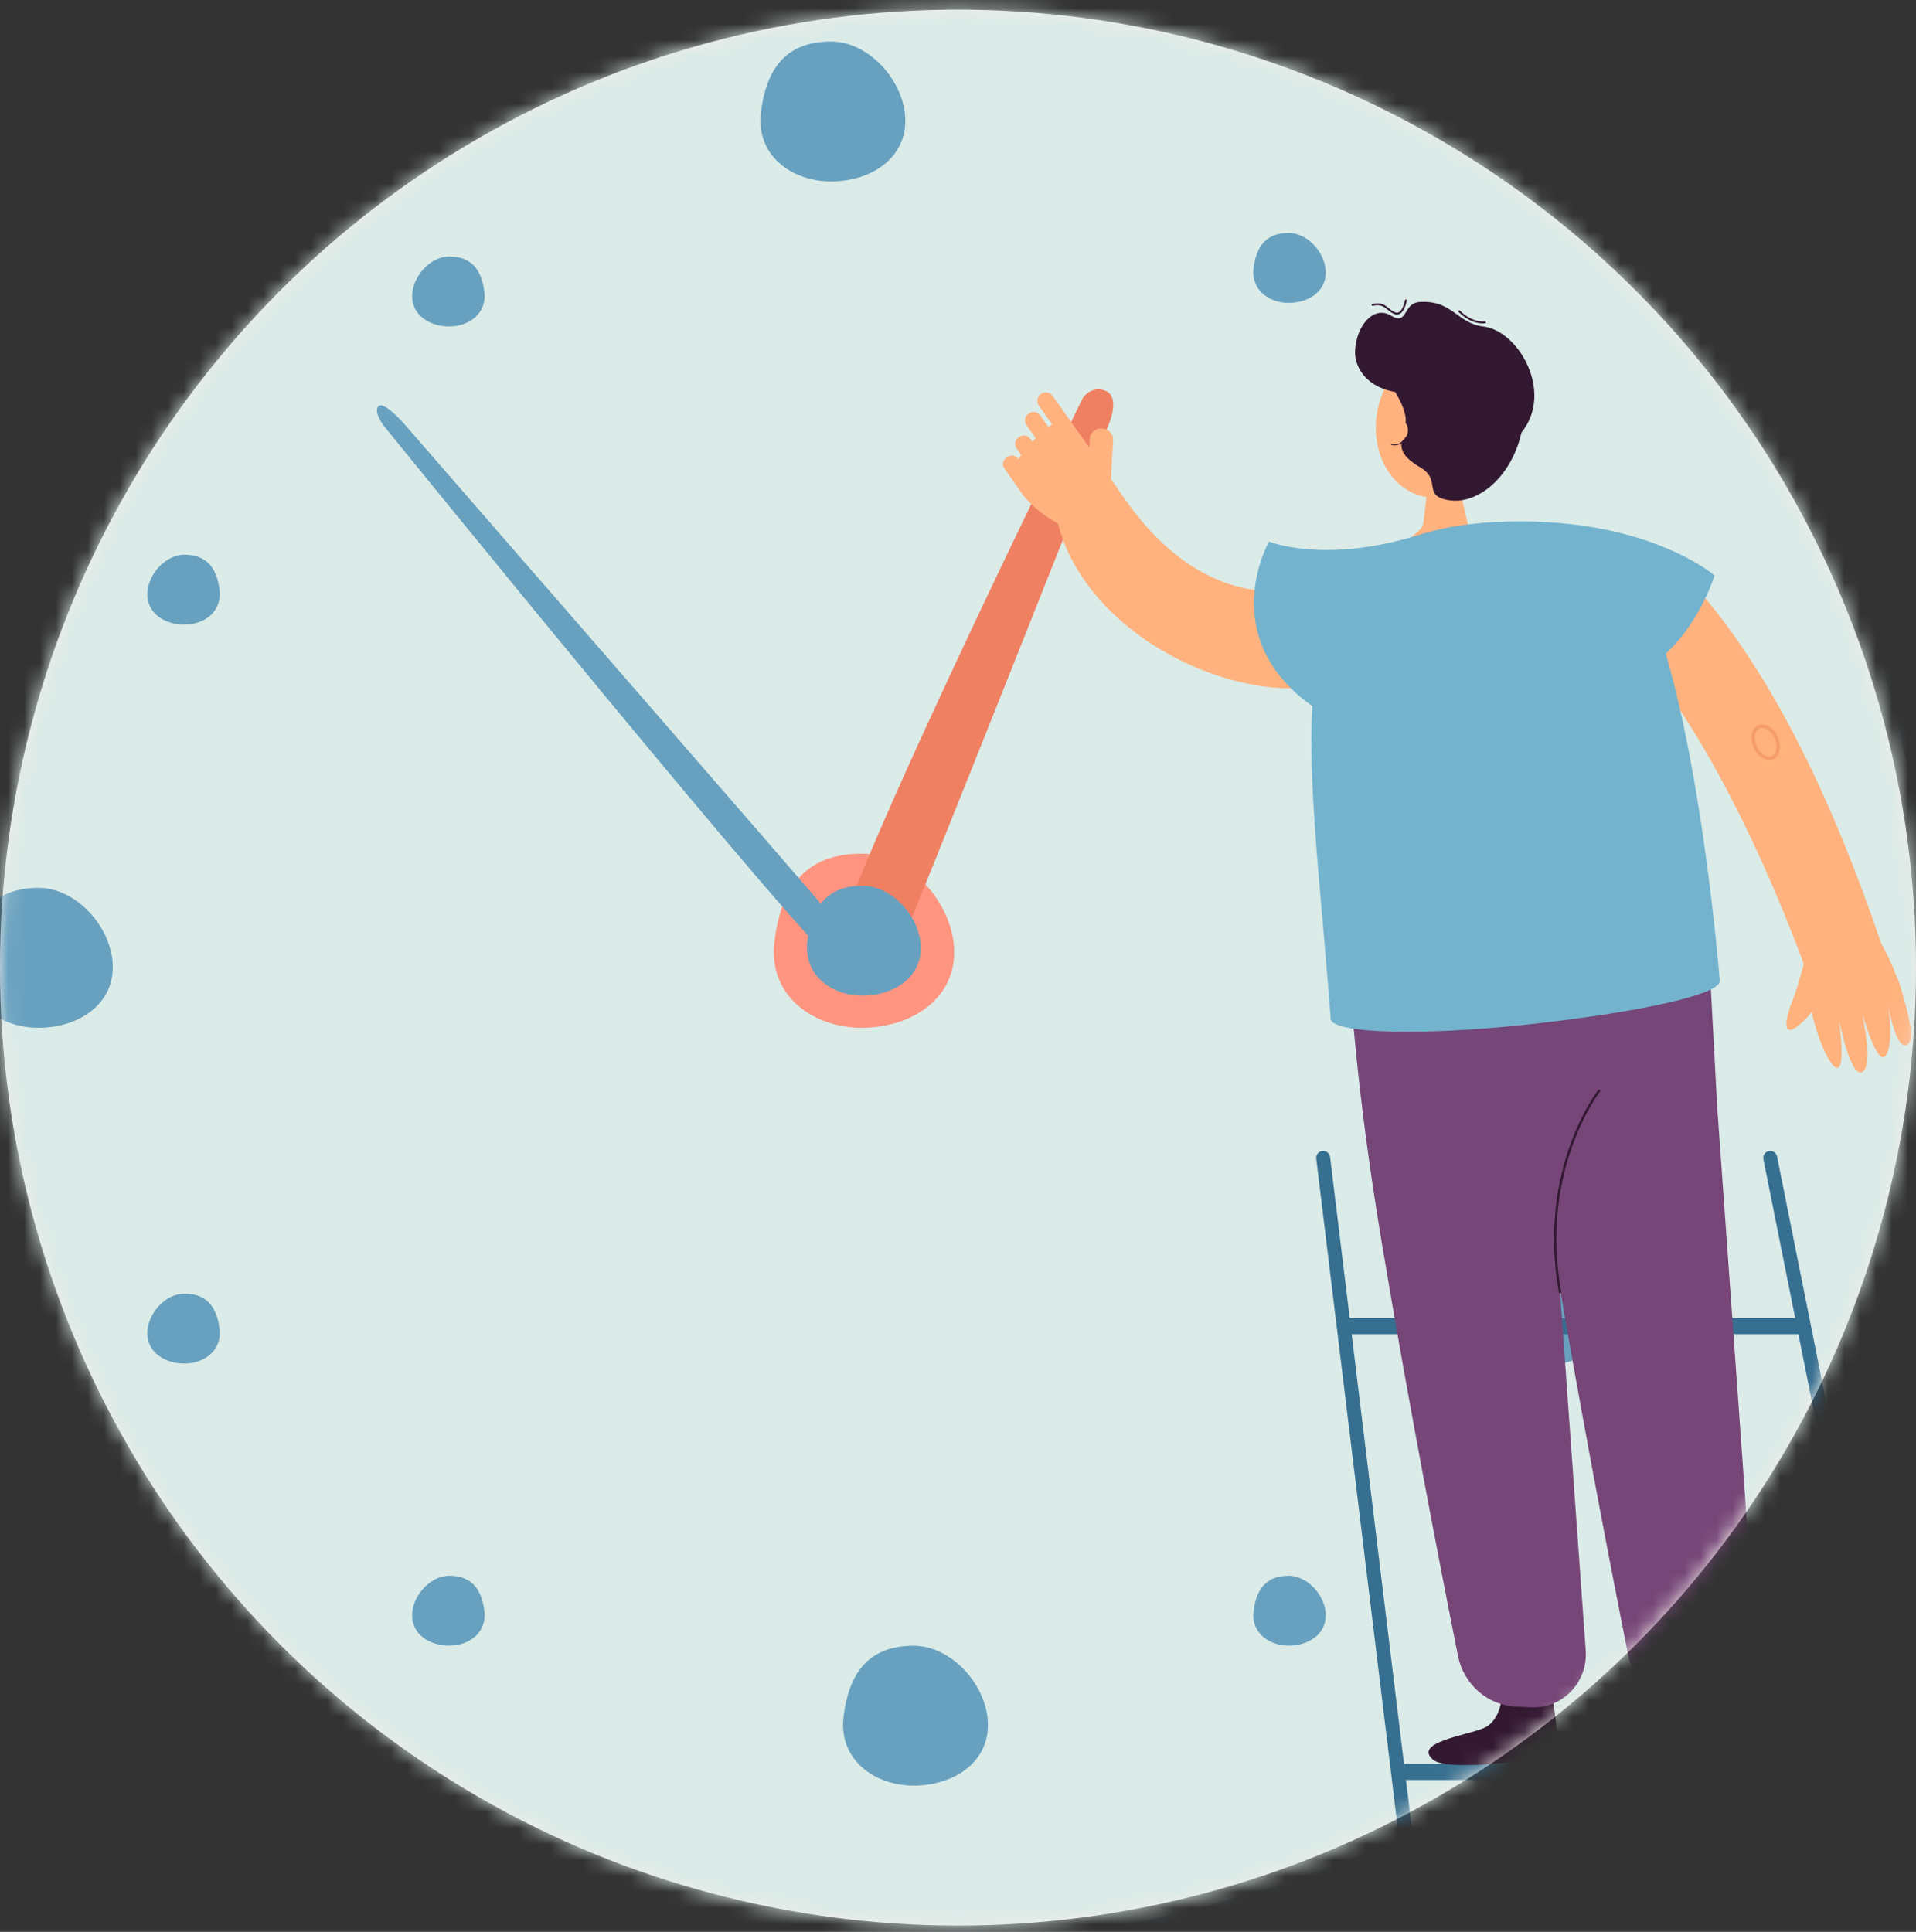 <svg width="120" height="121" viewBox="0 0 120 121" fill="none" xmlns="http://www.w3.org/2000/svg">
<rect x="0" y="0" width="120" height="121" fill="#333333" stroke="none"/>
<circle cx="60" cy="60.606" r="60" fill="#F0ECE8"/>
<mask id="mask0_1992_9946" style="mask-type:alpha" maskUnits="userSpaceOnUse" x="0" y="0" width="120" height="121">
<circle cx="60" cy="60.606" r="60" fill="#F0ECE8"/>
</mask>
<g mask="url(#mask0_1992_9946)">
<g clip-path="url(#clip0_1992_9946)">
<path d="M62.003 8.454C62.003 8.454 66.229 4.93 69.95 5.46C73.672 5.993 75.835 8.719 75.632 10.646C75.429 12.573 62 8.451 62 8.451L62.003 8.454Z" fill="#CE715B"/>
<path d="M51.71 14.937C52.31 8.756 58.027 6.789 68.292 8.608C76.984 10.147 84.151 11.741 83.554 17.922C82.954 24.103 75.34 28.445 66.546 27.621C57.751 26.797 51.109 21.118 51.71 14.937Z" fill="#E28569"/>
<path d="M98.623 47.629C98.623 47.629 119.626 87.436 105.28 96.015L98.13 88.58C98.13 88.58 98.31 81.812 96.349 77.438C94.386 73.065 88.953 53.735 88.953 53.735C88.953 53.735 92.959 46.876 98.623 47.626V47.629Z" fill="#F7B686"/>
<g opacity="0.5">
<path d="M98.448 78.177L97.812 78.045C99.089 72.055 102.796 71.708 102.955 71.696L103.004 72.332C102.868 72.344 99.617 72.683 98.448 78.177Z" fill="#E08B65"/>
</g>
<path d="M37.67 88.922C37.67 88.922 37.125 106.795 42.928 141.077C47.117 165.827 52.062 190.77 54.49 202.727C55.357 207.003 59.017 210.131 63.354 210.302L65.686 210.393C70.376 210.578 74.181 206.618 73.839 201.911L67.954 121.018L66.504 94.393L37.673 88.922H37.67Z" fill="#6F4975"/>
<path d="M63.486 88.922C63.486 88.922 62.941 106.795 68.745 141.077C72.933 165.827 77.879 190.77 80.306 202.727C81.174 207.003 84.834 210.131 89.17 210.302L91.502 210.393C96.192 210.578 99.998 206.618 99.655 201.911L93.77 121.018L92.32 94.393L63.489 88.922H63.486Z" fill="#6F4975"/>
<path d="M95.168 108.508C95.113 110.663 81.846 111.522 65.441 111.017C49.036 110.515 35.925 108.283 35.981 106.128C36.036 103.972 49.239 102.706 65.644 103.208C82.049 103.71 95.223 106.35 95.168 108.508Z" fill="#2F1A31"/>
<path d="M91.154 47.466C91.154 47.466 88.254 36.165 66.849 36.051C35.981 35.886 38.839 63.765 35.984 106.131C35.984 106.131 66.39 101.903 95.186 107.981C95.186 107.981 97.858 64.737 91.154 47.466Z" fill="#E28569"/>
<path d="M99.055 45.844L85.075 53.447C85.075 53.447 54.463 56.178 46.339 54.864C38.212 53.547 35.984 47.682 35.984 47.682C35.984 47.682 44.639 38.882 59.351 36.529C60.731 36.307 62.167 36.142 63.652 36.048C66.147 35.891 68.647 35.922 71.089 36.193C89.733 38.257 99.058 45.844 99.058 45.844H99.055Z" fill="#E28569"/>
<path d="M69.792 33.462L68.177 28.336L67.707 26.845L64.943 18.07L64.58 26.797L64.362 32.037L64.293 33.696C64.246 34.822 63.547 35.059 62.698 36.037C62.352 36.433 60.151 38.836 62.651 39.922C65.766 41.277 71.588 39.227 73.801 36.544C73.783 36.541 70.317 35.121 69.795 33.465L69.792 33.462Z" fill="#F7B686"/>
<path d="M38.566 107.872C38.566 107.872 56.343 102.732 93.159 109.788L93.444 114.994L39.474 116.87L38.566 107.872Z" fill="#6F4975"/>
<path d="M99.346 46.16C100.524 47.814 97.966 51.651 93.629 54.73C89.293 57.809 84.824 58.967 83.646 57.313C82.468 55.66 85.027 51.822 89.363 48.743C93.699 45.664 98.169 44.507 99.346 46.157V46.16Z" fill="#2F1A31"/>
<path d="M57.824 14.777C57.824 14.777 57.262 16.901 57.824 19.564C58.387 22.226 61.142 15.681 61.142 15.681L57.824 14.777Z" fill="#56335B"/>
<path d="M57.5 20.331C58.187 15.182 62.265 11.464 66.61 12.023C70.955 12.585 73.919 17.212 73.229 22.36C72.542 27.509 68.463 31.227 64.119 30.668C59.774 30.107 56.812 25.479 57.497 20.331H57.5Z" fill="#F7B686"/>
<path d="M64.943 20.952C64.902 20.926 64.873 20.884 64.868 20.832C64.862 20.744 64.926 20.67 65.016 20.661C65.068 20.658 66.266 20.447 66.869 21.699C66.907 21.779 66.875 21.873 66.796 21.91C66.715 21.95 66.637 21.907 66.582 21.838C66.022 21.16 65.085 20.972 65.042 20.975C65.007 20.977 64.972 20.969 64.943 20.949V20.952Z" fill="#060633"/>
<path d="M65.643 22.979C65.542 23.344 65.243 23.581 64.973 23.506C64.707 23.435 64.57 23.082 64.669 22.717C64.77 22.352 65.069 22.115 65.339 22.189C65.609 22.261 65.742 22.614 65.643 22.979Z" fill="#060633"/>
<path d="M58.997 20.482C58.959 20.476 58.927 20.448 58.91 20.402C58.881 20.325 58.91 20.231 58.971 20.188C59.008 20.162 59.832 19.487 60.609 20.37C60.659 20.427 60.662 20.524 60.612 20.59C60.563 20.659 60.493 20.653 60.435 20.613C59.844 20.225 59.104 20.439 59.075 20.459C59.049 20.476 59.023 20.482 58.997 20.476V20.482Z" fill="#060633"/>
<path d="M60.461 22.101C60.507 22.475 60.322 22.805 60.046 22.84C59.771 22.874 59.507 22.597 59.46 22.224C59.414 21.85 59.597 21.52 59.875 21.485C60.151 21.451 60.415 21.728 60.461 22.101Z" fill="#060633"/>
<path d="M75.872 20.644C75.872 20.644 76.754 25.22 72.353 25.437C72.353 25.437 74.63 21.468 68.734 19.053C68.734 19.053 67.408 11.242 69.998 12.416C73.954 14.212 74.709 17.394 75.872 20.641V20.644Z" fill="#56335B"/>
<path d="M73.209 23.022C72.405 23.523 71.381 23.358 70.923 22.654C70.465 21.947 70.746 20.966 71.552 20.464C72.356 19.963 73.38 20.125 73.838 20.832C74.296 21.539 74.015 22.52 73.209 23.022Z" fill="#F7B686"/>
<path d="M68.731 19.056C68.731 19.056 69.244 23.777 68.267 24.67C67.289 25.562 60.836 25.947 57.825 24.801C57.776 27.831 59.948 30.509 62.991 31.01C63.997 31.176 65.039 31.178 66.071 30.999C68.18 30.637 70.23 29.779 71.098 27.857C71.362 27.273 70.593 23.675 70.593 23.675C70.593 23.675 70.303 21.562 71.553 20.465C71.553 20.465 70.112 19.19 68.731 19.056Z" fill="#56335B"/>
<path d="M59.414 26.503C59.414 26.503 61.888 27.162 64.588 26.905C64.588 26.905 64.191 29.362 61.459 28.875C59.869 28.59 59.414 26.506 59.414 26.506V26.503Z" fill="white"/>
<path d="M59.362 12.645C59.362 12.645 55.316 14.307 57.007 16.237C58.698 18.164 62.216 16.801 63.571 16.436C64.925 16.071 63.034 17.799 64.876 18.398C66.718 18.997 68.615 17.22 68.737 19.059L75.106 19.23C75.106 19.23 73.122 12.513 67.394 11.45C61.665 10.387 59.365 12.647 59.365 12.647L59.362 12.645Z" fill="#56335B"/>
<path d="M47.983 54.266C47.49 53.884 46.991 53.499 46.417 53.248C45.544 52.863 44.56 52.82 43.603 52.783C40.537 52.658 37.355 52.555 34.533 53.738C31.018 55.215 28.637 58.437 26.438 61.51C25.263 63.149 24.057 64.874 23.767 66.858C23.201 70.75 26.49 74.376 30.278 75.645C34.063 76.914 38.2 76.409 42.165 75.887C43.983 75.648 45.802 75.411 47.62 75.172C49.906 74.872 52.299 74.53 54.158 73.19C54.564 72.897 54.947 72.546 55.162 72.098C55.428 71.537 55.397 70.887 55.359 70.268C55.188 67.38 55.71 63.48 54.535 60.843C53.244 57.946 50.147 56.387 47.986 54.263L47.983 54.266Z" fill="#83B4CC"/>
<path d="M27.697 67.528C28.152 66.975 28.709 66.465 28.93 65.787C29.298 64.66 28.622 63.463 28.66 62.277C28.709 60.715 29.951 59.475 31.111 58.405C31.868 57.707 32.628 57.011 33.385 56.313C34.293 55.475 35.288 54.323 34.853 53.174C34.592 52.484 33.852 52.053 33.109 51.942C32.367 51.828 31.61 51.977 30.876 52.125C29.722 52.356 28.431 52.678 27.831 53.676C27.642 53.989 27.541 54.349 27.349 54.662C26.911 55.383 26.084 55.76 25.371 56.222C22.175 58.303 21.09 62.388 20.704 66.134C20.565 67.474 20.489 68.863 20.953 70.129C21.476 71.551 23.454 73.801 25.209 72.906C26.757 72.116 26.554 68.92 27.697 67.523V67.528Z" fill="#74A1BD"/>
<path d="M50.055 66.106C50.389 65.236 49.93 64.287 49.484 63.471C49.133 62.833 48.785 62.191 48.434 61.553C48.222 61.162 48.002 60.766 47.682 60.455C47.259 60.042 46.688 59.808 46.134 59.586C44.466 58.916 42.757 58.237 40.956 58.174C39.999 58.14 38.958 58.32 38.294 58.998C37.629 59.677 37.577 60.963 38.386 61.47C39.143 61.943 40.161 61.547 41.02 61.798C42.473 62.226 43.021 64.332 44.53 64.484C44.878 64.518 45.237 64.435 45.58 64.512C46.464 64.715 46.746 65.818 46.725 66.71C46.702 67.662 46.531 68.612 46.218 69.513C46.113 69.818 45.983 70.129 45.733 70.337C45.487 70.542 45.159 70.619 44.84 70.679C42.328 71.149 39.689 70.921 37.299 70.034C36.127 69.598 34.903 68.868 34.616 67.671C34.381 66.702 34.833 65.715 35.025 64.734C35.239 63.62 35.106 62.439 34.648 61.396C34.578 61.239 34.497 61.08 34.349 60.991C34.172 60.886 33.949 60.911 33.748 60.963C32.42 61.293 31.489 62.531 31.141 63.834C30.793 65.136 30.924 66.511 31.057 67.851C31.263 69.92 31.64 72.278 33.427 73.39C34.126 73.826 34.955 74.003 35.77 74.145C38.732 74.659 41.763 74.781 44.756 74.513C45.435 74.453 46.128 74.368 46.731 74.057C48.202 73.302 48.596 71.582 48.727 70.091C48.791 69.376 48.654 68.615 48.895 67.93C49.139 67.243 49.797 66.793 50.058 66.112L50.055 66.106Z" fill="#74A1BD"/>
<path d="M42.041 64.187C42.581 64.369 43.149 64.466 43.665 64.703C44.182 64.939 44.657 65.359 44.756 65.912C44.901 66.733 44.109 67.494 43.271 67.614C42.43 67.733 41.597 67.386 40.858 66.978C40.391 66.721 39.915 66.43 39.384 66.382C37.879 66.242 38.465 68.249 37.02 68.03C36.06 67.887 35.907 66.698 35.947 65.934C36.159 61.966 39.625 63.368 42.041 64.187Z" fill="#74A1BD"/>
<path d="M38.604 57.222C38.01 57.205 37.34 57.245 36.936 57.672C36.324 58.32 36.62 59.54 35.889 60.053C35.071 60.629 33.862 59.714 32.951 60.133C32.533 60.324 32.046 60.771 31.715 60.455C31.643 60.386 31.602 60.295 31.579 60.201C31.451 59.677 31.843 59.163 32.29 58.853C32.736 58.542 33.264 58.337 33.644 57.949C34.213 57.364 34.422 56.392 35.193 56.11C35.437 56.022 35.704 56.019 35.965 56.019C37.969 56.01 39.97 56.005 41.972 55.996C43.129 55.99 44.327 55.996 45.377 56.469C46.134 56.809 47.639 57.849 47.88 58.693C48.176 59.742 46.479 58.867 45.977 58.679C43.628 57.786 41.122 57.29 38.604 57.225V57.222Z" fill="#74A1BD"/>
<path d="M23.723 85.766C21.556 84.993 19.401 84.044 17.701 82.519C13.507 78.753 13.008 72.498 13.249 66.921C14.74 65.869 16.965 65.978 18.342 67.166C18.966 67.705 19.41 68.418 20.022 68.971C21.063 69.915 22.58 70.325 23.963 70.034C26.638 69.476 29.034 66.562 31.519 67.68C32.972 68.335 33.529 70.097 34.785 71.064C37.378 73.056 41.114 70.824 44.392 71.121C46.146 71.28 47.808 72.244 48.8 73.678C51.568 77.684 48.792 85.823 44.426 87.947C38.823 90.675 29.141 87.696 23.723 85.766Z" fill="#9BBCB6"/>
<path d="M50.263 59.198C49.912 58.793 49.564 58.388 49.213 57.981C47.879 56.432 46.339 54.773 44.288 54.559C42.713 54.397 41.06 55.133 39.575 54.588C38.728 54.277 37.959 53.562 37.066 53.698C36.614 53.77 36.225 54.055 35.787 54.186C34.519 54.562 33.15 53.405 33.037 52.108C32.924 50.81 33.797 49.579 34.922 48.897C36.051 48.213 37.394 47.982 38.708 47.823C39.546 47.72 40.425 47.649 41.214 47.948C42.406 48.401 43.134 49.596 44.224 50.252C46.356 51.535 49.065 50.457 51.557 50.26C54.199 50.052 56.914 50.95 58.895 52.684C59.843 53.516 60.647 54.571 60.902 55.794C61.157 57.017 60.772 58.42 59.742 59.152C58.878 59.768 57.746 59.854 56.888 60.484C56.288 60.923 55.913 61.995 55.182 62.234C53.352 62.824 51.273 60.367 50.266 59.198H50.263Z" fill="#74A1BD"/>
<path d="M55.898 89.233C57.415 88.953 59.005 88.643 60.194 87.673C61.389 86.698 61.992 85.213 62.77 83.887C63.837 82.065 65.287 80.48 66.366 78.667C69.69 73.068 69.064 66.006 67.257 59.771C66.392 56.797 65.177 53.735 62.717 51.808C60.255 49.881 56.223 49.596 54.184 51.956C52.519 53.884 52.719 56.698 52.69 59.224C52.661 61.752 51.959 64.743 49.558 65.652C48.618 66.009 47.571 65.966 46.611 66.257C44.435 66.918 43.122 69.191 42.843 71.411C42.565 73.632 43.098 75.862 43.461 78.071C43.8 80.15 43.992 82.251 44.027 84.358C44.053 85.874 43.417 88.517 44.421 89.863C46.338 92.432 53.265 89.72 55.904 89.236L55.898 89.233Z" fill="#B2C9C6"/>
<path d="M43.457 78.185C43.402 78.185 43.353 78.145 43.341 78.091C43.338 78.071 42.956 75.965 42.883 73.561C42.787 70.314 43.272 68.096 44.325 66.97C44.916 66.334 45.688 66.057 46.619 66.14C48.696 66.328 49.992 66.089 50.83 65.359C52.269 64.107 52.463 61.199 52.597 56.906C52.684 54.083 53.423 52.102 54.792 51.01C56.196 49.892 57.73 50.146 57.794 50.157C57.858 50.169 57.902 50.229 57.89 50.291C57.879 50.354 57.818 50.397 57.754 50.386C57.739 50.386 56.254 50.138 54.937 51.192C53.626 52.242 52.916 54.166 52.832 56.914C52.692 61.399 52.501 64.216 50.987 65.533C50.096 66.308 48.742 66.565 46.599 66.371C45.743 66.294 45.038 66.548 44.498 67.126C42.08 69.718 43.559 77.969 43.573 78.051C43.585 78.114 43.541 78.174 43.477 78.185C43.472 78.185 43.463 78.185 43.457 78.185Z" fill="#2F1A31"/>
<path d="M36.429 67.85C36.398 67.85 36.366 67.839 36.342 67.814C35.881 67.309 35.638 66.505 35.701 65.709C35.771 64.86 36.18 64.099 36.853 63.568C38.37 62.368 41.94 64.013 42.091 64.084C42.149 64.113 42.175 64.181 42.146 64.238C42.117 64.295 42.048 64.321 41.99 64.293C41.955 64.275 38.402 62.639 36.998 63.748C36.374 64.238 35.997 64.942 35.934 65.729C35.873 66.462 36.096 67.203 36.514 67.659C36.557 67.708 36.554 67.779 36.505 67.822C36.482 67.842 36.456 67.85 36.427 67.85H36.429Z" fill="#2F1A31"/>
<path d="M39.797 66.242C38.655 66.242 37.75 65.076 37.738 65.062C37.7 65.011 37.709 64.939 37.761 64.9C37.813 64.863 37.886 64.871 37.927 64.922C37.938 64.939 39.177 66.528 40.488 65.835C40.717 65.715 40.978 65.53 40.929 65.341C40.836 64.996 39.838 64.674 39.191 64.689C39.124 64.692 39.072 64.64 39.069 64.578C39.066 64.515 39.119 64.461 39.182 64.458C39.797 64.441 41.007 64.743 41.152 65.282C41.224 65.55 41.036 65.803 40.595 66.037C40.322 66.183 40.053 66.24 39.794 66.24L39.797 66.242Z" fill="#2F1A31"/>
<path d="M34.537 53.852C34.519 53.852 34.505 53.849 34.487 53.841C34.441 53.821 33.353 53.322 33.054 52.247C32.854 51.526 33.06 50.724 33.669 49.869C34.841 48.221 37.309 47.623 39.064 47.608H39.122C40.845 47.608 42.237 48.11 42.858 48.957C44.233 50.839 46.594 50.896 48.328 50.613C48.389 50.605 48.453 50.645 48.462 50.71C48.474 50.773 48.43 50.833 48.366 50.841C46.893 51.081 44.19 51.172 42.667 49.091C42.084 48.295 40.738 47.831 39.067 47.839C36.828 47.854 34.786 48.703 33.864 50C33.298 50.796 33.104 51.531 33.284 52.184C33.553 53.154 34.577 53.627 34.586 53.63C34.644 53.655 34.67 53.724 34.644 53.784C34.624 53.826 34.583 53.852 34.537 53.852Z" fill="#2F1A31"/>
<path d="M23.705 60.678C23.664 60.678 23.624 60.655 23.603 60.618C23.096 59.717 22.951 58.941 23.157 58.249C23.395 57.459 24.099 56.763 25.318 56.125C27.397 55.03 27.716 53.67 27.719 53.656C27.734 53.593 27.795 53.553 27.858 53.567C27.922 53.582 27.963 53.642 27.948 53.704C27.937 53.764 27.615 55.178 25.428 56.33C24.268 56.94 23.601 57.59 23.38 58.317C23.192 58.95 23.331 59.666 23.806 60.509C23.838 60.566 23.818 60.635 23.76 60.666C23.743 60.675 23.722 60.681 23.702 60.681L23.705 60.678Z" fill="#2F1A31"/>
<path d="M68.67 64.917C69.093 64.589 69.525 64.255 70.018 64.042C70.772 63.711 71.617 63.674 72.44 63.64C75.08 63.534 77.821 63.443 80.248 64.463C83.276 65.735 85.324 68.509 87.218 71.155C88.228 72.566 89.269 74.051 89.518 75.759C90.006 79.109 87.172 82.231 83.912 83.323C80.652 84.415 77.093 83.981 73.679 83.531C72.113 83.326 70.546 83.12 68.98 82.915C67.013 82.656 64.951 82.362 63.353 81.207C63.002 80.954 62.672 80.654 62.489 80.266C62.26 79.782 62.286 79.223 62.318 78.69C62.465 76.204 62.016 72.845 63.025 70.576C64.136 68.081 66.805 66.739 68.664 64.911L68.67 64.917Z" fill="#CFD3A3"/>
<path d="M86.137 76.335C85.745 75.859 85.264 75.42 85.075 74.835C84.759 73.866 85.339 72.834 85.307 71.816C85.264 70.471 84.197 69.404 83.196 68.483C82.543 67.882 81.891 67.283 81.238 66.682C80.455 65.96 79.599 64.968 79.973 63.979C80.2 63.383 80.835 63.012 81.476 62.918C82.117 62.821 82.767 62.95 83.399 63.075C84.394 63.275 85.505 63.551 86.021 64.412C86.183 64.683 86.27 64.991 86.436 65.262C86.813 65.883 87.526 66.206 88.138 66.605C90.888 68.395 91.825 71.913 92.158 75.14C92.277 76.292 92.344 77.49 91.944 78.579C91.494 79.805 89.792 81.74 88.28 80.968C86.946 80.286 87.123 77.535 86.137 76.335Z" fill="#C4C695"/>
<path d="M66.891 75.112C66.604 74.365 66.999 73.546 67.385 72.842C67.686 72.292 67.988 71.742 68.287 71.192C68.469 70.855 68.658 70.516 68.933 70.248C69.299 69.891 69.789 69.689 70.268 69.498C71.703 68.922 73.177 68.338 74.726 68.284C75.552 68.252 76.446 68.409 77.017 68.993C77.591 69.578 77.635 70.684 76.939 71.12C76.289 71.528 75.41 71.186 74.671 71.403C73.421 71.77 72.948 73.586 71.648 73.715C71.347 73.743 71.039 73.672 70.743 73.74C69.981 73.914 69.74 74.864 69.757 75.633C69.778 76.454 69.925 77.27 70.195 78.045C70.285 78.308 70.398 78.576 70.613 78.755C70.825 78.932 71.109 78.998 71.381 79.049C73.542 79.454 75.816 79.26 77.876 78.493C78.885 78.117 79.938 77.489 80.187 76.46C80.387 75.625 79.999 74.775 79.836 73.931C79.651 72.971 79.767 71.956 80.161 71.058C80.219 70.924 80.292 70.784 80.419 70.71C80.57 70.621 80.764 70.641 80.936 70.684C82.078 70.969 82.882 72.035 83.181 73.156C83.479 74.276 83.369 75.46 83.253 76.614C83.076 78.396 82.751 80.426 81.214 81.384C80.614 81.76 79.897 81.911 79.195 82.034C76.646 82.473 74.038 82.581 71.46 82.35C70.877 82.299 70.279 82.225 69.76 81.957C68.495 81.307 68.156 79.827 68.043 78.541C67.988 77.925 68.107 77.27 67.898 76.68C67.689 76.09 67.121 75.699 66.897 75.112H66.891Z" fill="#C4C695"/>
<path d="M73.786 73.461C73.322 73.618 72.832 73.701 72.388 73.906C71.944 74.109 71.533 74.471 71.448 74.947C71.324 75.654 72.005 76.307 72.728 76.412C73.45 76.515 74.169 76.215 74.804 75.865C75.207 75.642 75.614 75.391 76.075 75.352C77.371 75.232 76.867 76.96 78.111 76.771C78.938 76.649 79.068 75.625 79.033 74.967C78.85 71.548 75.869 72.757 73.786 73.461Z" fill="#C4C695"/>
<path d="M76.747 67.463C77.26 67.449 77.835 67.48 78.183 67.851C78.708 68.407 78.456 69.459 79.085 69.9C79.79 70.397 80.831 69.607 81.614 69.969C81.974 70.134 82.394 70.519 82.679 70.248C82.74 70.191 82.774 70.109 82.795 70.029C82.905 69.578 82.568 69.136 82.183 68.868C81.797 68.6 81.344 68.427 81.017 68.09C80.526 67.588 80.347 66.75 79.682 66.508C79.474 66.431 79.244 66.431 79.018 66.428C77.292 66.419 75.57 66.414 73.844 66.408C72.849 66.405 71.816 66.408 70.911 66.816C70.259 67.109 68.962 68.002 68.756 68.732C68.501 69.635 69.963 68.883 70.395 68.717C72.417 67.951 74.575 67.523 76.741 67.466L76.747 67.463Z" fill="#C4C695"/>
<path d="M89.561 92.038C91.427 91.374 93.753 88.5 95.713 88.192C100.36 87.459 100.218 78.598 100.009 73.794C98.727 72.888 95.38 75.001 94.194 76.024C93.657 76.489 93.274 77.102 92.749 77.578C91.853 78.39 90.548 78.744 89.356 78.493C87.053 78.011 84.99 75.502 82.85 76.466C81.6 77.03 81.121 78.547 80.036 79.38C77.806 81.096 74.586 79.171 71.767 79.428C70.256 79.565 68.826 80.397 67.97 81.629C65.586 85.076 67.976 92.084 71.735 93.914C76.562 96.263 84.895 93.7 89.561 92.035V92.038Z" fill="#DBDDB1"/>
<path d="M66.715 69.165C67.016 68.814 67.315 68.466 67.617 68.116C68.766 66.784 70.091 65.356 71.857 65.171C73.215 65.031 74.636 65.664 75.915 65.196C76.646 64.928 77.307 64.312 78.076 64.432C78.468 64.492 78.801 64.74 79.178 64.851C80.269 65.174 81.449 64.178 81.545 63.061C81.644 61.946 80.892 60.886 79.921 60.298C78.949 59.711 77.792 59.509 76.661 59.372C75.938 59.283 75.181 59.224 74.503 59.48C73.476 59.871 72.849 60.9 71.912 61.462C70.076 62.565 67.745 61.638 65.601 61.47C63.324 61.29 60.986 62.063 59.284 63.557C58.469 64.273 57.776 65.182 57.558 66.237C57.337 67.292 57.671 68.498 58.559 69.128C59.304 69.658 60.276 69.732 61.015 70.274C61.535 70.653 61.854 71.577 62.483 71.779C64.061 72.287 65.848 70.171 66.715 69.165Z" fill="#C4C695"/>
<path d="M61.859 95.026C60.554 94.786 59.185 94.518 58.161 93.683C57.131 92.845 56.612 91.565 55.945 90.424C55.026 88.856 53.778 87.493 52.85 85.928C49.987 81.107 50.527 75.026 52.084 69.658C52.827 67.098 53.874 64.463 55.994 62.801C58.115 61.142 61.586 60.897 63.341 62.929C64.774 64.589 64.603 67.012 64.629 69.187C64.655 71.365 65.258 73.94 67.326 74.721C68.136 75.026 69.038 74.989 69.864 75.24C71.738 75.81 72.869 77.766 73.107 79.679C73.348 81.592 72.887 83.511 72.576 85.412C72.283 87.2 72.121 89.01 72.089 90.823C72.066 92.129 72.614 94.404 71.75 95.562C70.099 97.774 64.136 95.439 61.865 95.02L61.859 95.026Z" fill="#DBDDB1"/>
<path d="M72.571 85.529C72.571 85.529 72.556 85.529 72.551 85.529C72.487 85.518 72.443 85.458 72.455 85.395C72.469 85.324 73.74 78.231 71.663 76.004C71.202 75.508 70.599 75.292 69.871 75.36C68.02 75.528 66.851 75.303 66.08 74.636C64.772 73.499 64.603 71.069 64.484 67.204C64.412 64.84 63.803 63.187 62.675 62.286C61.543 61.385 60.279 61.596 60.267 61.596C60.203 61.607 60.142 61.564 60.131 61.502C60.119 61.439 60.163 61.379 60.227 61.368C60.282 61.356 61.61 61.137 62.825 62.103C64.009 63.047 64.647 64.757 64.722 67.192C64.835 70.884 65.004 73.384 66.236 74.456C66.953 75.081 68.067 75.286 69.85 75.124C70.657 75.052 71.324 75.292 71.84 75.842C73.995 78.154 72.745 85.136 72.69 85.43C72.678 85.487 72.629 85.524 72.574 85.524L72.571 85.529Z" fill="#2F1A31"/>
<path d="M78.62 76.632C78.591 76.632 78.565 76.62 78.542 76.603C78.492 76.56 78.489 76.486 78.533 76.44C78.89 76.05 79.081 75.417 79.029 74.79C78.974 74.117 78.649 73.515 78.118 73.096C76.917 72.147 73.869 73.552 73.84 73.567C73.782 73.595 73.712 73.567 73.683 73.513C73.654 73.456 73.683 73.387 73.738 73.359C73.869 73.299 76.952 71.876 78.266 72.917C78.849 73.379 79.203 74.037 79.264 74.773C79.319 75.46 79.107 76.161 78.707 76.597C78.684 76.623 78.652 76.634 78.62 76.634V76.632Z" fill="#2F1A31"/>
<path d="M75.72 75.249C75.497 75.249 75.262 75.197 75.024 75.072C74.636 74.867 74.473 74.641 74.537 74.402C74.665 73.929 75.723 73.669 76.251 73.68C76.315 73.68 76.367 73.735 76.364 73.797C76.364 73.86 76.315 73.914 76.242 73.909C75.703 73.897 74.839 74.177 74.763 74.459C74.72 74.618 74.978 74.781 75.134 74.864C76.254 75.454 77.307 74.097 77.319 74.082C77.356 74.031 77.432 74.02 77.484 74.06C77.536 74.097 77.545 74.171 77.507 74.222C77.498 74.234 76.712 75.246 75.72 75.246V75.249Z" fill="#2F1A31"/>
<path d="M80.25 64.58C80.207 64.58 80.163 64.555 80.143 64.512C80.117 64.455 80.143 64.386 80.201 64.358C80.21 64.355 81.085 63.95 81.315 63.123C81.468 62.568 81.3 61.937 80.819 61.259C80.027 60.144 78.272 59.417 76.352 59.406C74.91 59.389 73.762 59.796 73.266 60.478C71.949 62.277 69.617 62.2 68.344 61.992C68.28 61.98 68.236 61.92 68.248 61.858C68.26 61.795 68.323 61.752 68.384 61.764C69.875 62.006 71.9 61.955 73.077 60.344C73.614 59.611 74.818 59.175 76.305 59.175H76.355C77.872 59.186 80.001 59.702 81.013 61.128C81.538 61.869 81.718 62.562 81.544 63.189C81.283 64.121 80.34 64.555 80.302 64.572C80.288 64.58 80.27 64.583 80.253 64.583L80.25 64.58Z" fill="#2F1A31"/>
<path d="M89.573 70.454C89.553 70.454 89.536 70.448 89.515 70.439C89.457 70.408 89.437 70.337 89.469 70.282C89.878 69.561 89.997 68.945 89.834 68.406C89.649 67.785 89.075 67.229 88.08 66.704C86.191 65.712 85.913 64.487 85.901 64.435C85.887 64.372 85.927 64.313 85.991 64.298C86.055 64.284 86.116 64.324 86.13 64.387C86.13 64.398 86.406 65.564 88.19 66.502C89.243 67.055 89.855 67.657 90.058 68.341C90.238 68.942 90.113 69.615 89.672 70.394C89.652 70.431 89.611 70.454 89.57 70.454H89.573Z" fill="#2F1A31"/>
<path d="M19.595 98.344L95.167 100.046C98.233 100.115 100.553 97.346 99.898 94.401L98.581 88.474C98.105 86.339 96.182 84.816 93.958 84.816H19.702C17.089 84.816 14.969 86.898 14.969 89.469V93.694C14.969 96.223 17.022 98.287 19.592 98.344H19.595Z" fill="#436E8E"/>
<path d="M69.954 148.673C69.885 148.673 69.824 148.618 69.821 148.55C69.812 148.442 68.945 137.505 66.718 128.964C64.507 120.491 55.812 118.05 55.725 118.025C55.652 118.005 55.612 117.931 55.629 117.862C55.649 117.791 55.722 117.751 55.794 117.768C55.884 117.791 64.728 120.271 66.979 128.898C69.212 137.463 70.082 148.419 70.091 148.53C70.097 148.604 70.041 148.667 69.966 148.673C69.963 148.673 69.96 148.673 69.954 148.673Z" fill="#020202"/>
<path d="M99.879 83.272C99.879 83.272 98.794 87.112 97.257 86.764C94.556 86.151 90.38 85.219 87.703 86.028C83.5 87.3 79.111 92.047 81.884 91.802C84.66 91.556 88.117 90.282 88.117 90.282C88.117 90.282 80.857 93.347 82.322 94.704C83.787 96.061 90.072 93.338 90.072 93.338C90.072 93.338 81.731 97.66 83.537 98.504C85.344 99.348 91.656 96.018 91.656 96.018C91.656 96.018 84.06 100.346 86.18 101.275C88.3 102.205 92.433 97.66 93.898 99.017C95.363 100.374 101.01 101.894 105.474 96.018L99.873 83.272H99.879Z" fill="#F7B686"/>
<path d="M88.202 90.416L88.031 90.145C88.112 90.097 90.05 88.931 91.37 89.512L91.236 89.803C90.07 89.293 88.22 90.405 88.2 90.416H88.202Z" fill="#DD8964"/>
<path d="M90.165 93.469L89.988 93.201C90.067 93.153 91.923 91.992 93.918 92.434L93.846 92.745C91.987 92.332 90.183 93.458 90.162 93.469H90.165Z" fill="#DD8964"/>
<path d="M91.745 96.152L91.574 95.881C91.67 95.821 93.961 94.441 95.313 95.177L95.156 95.456C93.967 94.809 91.769 96.138 91.745 96.152Z" fill="#DD8964"/>
<path d="M99.679 49.727C99.679 49.727 99.058 47.594 97.565 47.668C94 47.845 84.434 52.412 84.979 56.535C85.525 60.657 95.505 75.063 95.505 75.063L98.693 72.016L99.679 49.73V49.727Z" fill="#F7B686"/>
<path d="M21.426 100.605C21.426 100.605 17.299 100.677 17.258 96.973C17.209 92.255 21.748 86.328 21.821 89.316C21.887 91.967 21.061 95.753 21.061 95.753C21.061 95.753 23.294 86.154 25.162 87.291C27.033 88.429 24.997 96.657 24.997 96.657C24.997 96.657 28.068 87.511 29.481 89.147C30.893 90.784 29.095 98.268 29.095 98.268C29.095 98.268 31.607 89.17 33.202 91.109C34.797 93.047 32.529 97.492 32.007 99.591C31.514 101.575 30.052 101.903 28.138 101.298C28.138 101.298 25.878 101.783 24.73 101.076C24.289 100.805 23.703 101.139 23.34 101.093C22.647 101.01 21.429 100.603 21.429 100.603L21.426 100.605Z" fill="#F7B686"/>
<path d="M68.361 90.413L35.809 90.028C35.734 90.028 35.676 89.969 35.676 89.894C35.676 89.823 35.737 89.763 35.812 89.763L68.364 90.148C68.44 90.148 68.498 90.208 68.498 90.282C68.498 90.353 68.437 90.413 68.361 90.413Z" fill="#020202"/>
<path d="M76.522 95.448L43.969 95.063C43.894 95.063 43.836 95.003 43.836 94.929C43.836 94.855 43.897 94.798 43.972 94.798L76.524 95.183C76.6 95.183 76.658 95.243 76.658 95.317C76.658 95.391 76.597 95.448 76.522 95.448Z" fill="#020202"/>
<path d="M59.359 12.644C59.359 12.644 70.094 10.871 75.869 20.647L78.215 17.488L74.697 12.519L68.394 10.472L62.698 10.118L60.65 10.871L59.359 12.644Z" fill="#E28569"/>
</g>
<g clip-path="url(#clip1_1992_9946)">
<path d="M-23.03 62.409C-19.858 9.576 12.56 -18.346 54.258 -18.346C103.861 -18.346 132.941 19.419 132.941 61.087C132.941 102.755 105.976 132.546 54.258 132.546C12.56 132.546 -25.526 104 -23.028 62.407L-23.03 62.409Z" fill="#68A1BF"/>
<path d="M-11.372 60.038C-9.499 24.126 16.845 -5.845 52.768 -8.011C95.19 -10.57 118.553 24.166 121.107 60.038C124.086 101.87 88.756 122.217 52.768 122.217C16.781 122.217 -13.57 102.173 -11.372 60.038Z" fill="#DAEBE8"/>
<path d="M52.838 107.46C53.152 105.06 54.181 103.079 57.222 103.079C59.643 103.079 61.877 105.625 61.877 108.043C61.877 110.462 59.643 111.841 57.222 111.841C54.802 111.841 52.476 110.234 52.838 107.46Z" fill="#68A1BF"/>
<path d="M27.852 -18.568C20.894 -25.214 -1.582 -33.562 -15.922 -21.872C-31.315 -9.324 -34.041 17.106 -24.315 25.275C-14.589 33.443 31.171 -15.398 27.854 -18.568H27.852Z" fill="#EF8062"/>
<path d="M86.148 -18.568C93.106 -25.214 115.582 -33.564 129.924 -21.872C145.317 -9.324 148.043 17.106 138.317 25.274C128.591 33.443 82.831 -15.398 86.148 -18.568Z" fill="#EF8062"/>
<path d="M118.037 -21.809C118.037 -21.809 132.962 -15.321 135.698 -6.43C138.434 2.461 108.129 -22.618 118.037 -21.809Z" fill="#FF9480"/>
<path d="M47.662 6.983C47.976 4.583 49.005 2.602 52.047 2.602C54.467 2.602 56.701 5.148 56.701 7.567C56.701 9.986 54.467 11.364 52.047 11.364C49.626 11.364 47.3 9.757 47.662 6.983Z" fill="#68A1BF"/>
<path d="M48.508 58.92C48.897 55.934 50.178 53.468 53.964 53.468C56.977 53.468 59.758 56.637 59.758 59.647C59.758 62.658 56.978 64.373 53.964 64.373C50.949 64.373 48.057 62.373 48.508 58.92Z" fill="#FF9480"/>
<path d="M95.249 36.337C95.405 35.137 95.921 34.146 97.441 34.146C98.652 34.146 99.769 35.418 99.769 36.629C99.769 37.84 98.652 38.527 97.441 38.527C96.231 38.527 95.067 37.724 95.249 36.337Z" fill="#68A1BF"/>
<path d="M95.249 83.214C95.405 82.014 95.921 81.023 97.441 81.023C98.652 81.023 99.769 82.296 99.769 83.507C99.769 84.718 98.652 85.404 97.441 85.404C96.231 85.404 95.067 84.602 95.249 83.214Z" fill="#68A1BF"/>
<path d="M78.515 16.779C78.671 15.58 79.186 14.589 80.707 14.589C81.917 14.589 83.034 15.861 83.034 17.072C83.034 18.283 81.917 18.97 80.707 18.97C79.497 18.97 78.333 18.167 78.515 16.779Z" fill="#68A1BF"/>
<path d="M78.515 100.885C78.671 99.685 79.186 98.694 80.707 98.694C81.917 98.694 83.034 99.966 83.034 101.178C83.034 102.389 81.917 103.075 80.707 103.075C79.497 103.075 78.333 102.273 78.515 100.885Z" fill="#68A1BF"/>
<path d="M13.746 36.935C13.59 35.735 13.075 34.744 11.554 34.744C10.344 34.744 9.227 36.016 9.227 37.227C9.227 38.438 10.344 39.125 11.554 39.125C12.764 39.125 13.928 38.323 13.746 36.935Z" fill="#68A1BF"/>
<path d="M13.746 83.214C13.59 82.014 13.075 81.023 11.554 81.023C10.344 81.023 9.227 82.296 9.227 83.507C9.227 84.718 10.344 85.404 11.554 85.404C12.764 85.404 13.928 84.602 13.746 83.214Z" fill="#68A1BF"/>
<path d="M30.332 18.257C30.176 17.058 29.661 16.067 28.14 16.067C26.93 16.067 25.812 17.339 25.812 18.55C25.812 19.761 26.93 20.448 28.14 20.448C29.35 20.448 30.514 19.645 30.332 18.257Z" fill="#68A1BF"/>
<path d="M30.332 100.885C30.176 99.685 29.661 98.694 28.14 98.694C26.93 98.694 25.812 99.966 25.812 101.178C25.812 102.389 26.93 103.075 28.14 103.075C29.35 103.075 30.514 102.273 30.332 100.885Z" fill="#68A1BF"/>
<path d="M-1.974 59.991C-1.66 57.592 -0.632 55.61 2.41 55.61C4.83 55.61 7.064 58.156 7.064 60.575C7.064 62.994 4.83 64.373 2.41 64.373C-0.011 64.373 -2.336 62.766 -1.974 59.991Z" fill="#68A1BF"/>
<path d="M67.824 24.92C67.824 24.92 51.076 58.893 52.22 60.36C53.364 61.827 55.013 62.278 56.017 60.106C57.021 57.933 69.507 26.405 69.507 26.405C69.507 26.405 70.125 24.867 69.256 24.485C68.385 24.102 67.824 24.917 67.824 24.917V24.92Z" fill="#EF8062"/>
<path d="M23.989 26.613C23.989 26.613 51.261 60.238 52.563 60.531C53.866 60.823 54.353 60.109 52.605 58.001C50.858 55.892 25.344 26.584 25.344 26.584C25.344 26.584 24.1 25.149 23.724 25.427C23.347 25.706 23.991 26.613 23.991 26.613H23.989Z" fill="#68A1BF"/>
<path d="M91.068 140.279C90.851 140.279 90.663 140.116 90.635 139.894L82.437 72.573C82.408 72.334 82.578 72.117 82.818 72.088C83.058 72.059 83.275 72.229 83.304 72.469L91.503 139.79C91.532 140.029 91.361 140.247 91.121 140.276C91.104 140.277 91.086 140.279 91.068 140.279Z" fill="#366F90"/>
<path d="M123.971 138.402C123.767 138.402 123.585 138.259 123.543 138.051L110.442 72.607C110.395 72.371 110.548 72.141 110.785 72.094C111.023 72.048 111.252 72.201 111.298 72.437L124.399 137.881C124.446 138.117 124.293 138.347 124.056 138.394C124.027 138.4 123.998 138.402 123.969 138.402H123.971Z" fill="#366F90"/>
<path d="M112.743 82.553H84.152V83.563H112.743V82.553Z" fill="#366F90"/>
<path d="M118.568 110.477H87.551V111.487H118.568V110.477Z" fill="#366F90"/>
<path d="M63.84 27.366L63.786 27.404C63.563 27.562 63.511 27.87 63.669 28.092L65.221 30.281C65.379 30.503 65.688 30.555 65.91 30.398L65.964 30.36C66.187 30.202 66.239 29.894 66.081 29.671L64.529 27.483C64.371 27.26 64.062 27.208 63.84 27.366Z" fill="#FFB27D"/>
<path d="M64.403 25.922L64.441 25.895C64.668 25.734 64.982 25.787 65.144 26.014L67.179 28.882C67.34 29.108 67.287 29.422 67.06 29.583L67.022 29.61C66.794 29.771 66.48 29.718 66.319 29.491L64.284 26.623C64.123 26.396 64.176 26.083 64.403 25.922Z" fill="#FFB27D"/>
<path d="M68.982 26.842L69.059 26.846C69.441 26.867 69.734 27.194 69.713 27.576L69.53 30.873C69.509 31.255 69.182 31.548 68.799 31.527L68.722 31.523C68.34 31.502 68.047 31.174 68.068 30.792L68.251 27.495C68.272 27.113 68.599 26.82 68.982 26.842Z" fill="#FFB27D"/>
<path d="M68.138 28.826C67.902 28.993 67.57 28.937 67.403 28.7L65.069 25.411C64.902 25.175 64.958 24.844 65.195 24.676C65.431 24.509 65.763 24.565 65.93 24.802L68.264 28.091C68.431 28.327 68.375 28.659 68.138 28.826Z" fill="#FFB27D"/>
<path d="M66.675 33.005C66.675 33.005 63.928 31.769 63.415 29.692C63.237 28.973 65.941 25.985 66.671 26.382C67.4 26.78 69.36 29.937 69.36 29.937L66.677 33.005H66.675Z" fill="#FFB27D"/>
<path d="M63.104 28.619L63.012 28.684C62.8 28.834 62.751 29.128 62.901 29.339L64.144 31.092C64.295 31.303 64.588 31.353 64.8 31.203L64.892 31.138C65.103 30.988 65.153 30.695 65.003 30.483L63.759 28.731C63.609 28.519 63.316 28.469 63.104 28.619Z" fill="#FFB27D"/>
<path d="M113.082 60.669C111.043 55.157 107.683 47.395 103.258 41.724C102.233 40.41 101.822 39.924 101.116 39.246C100.548 38.7 100.863 37.079 101.787 36.098C102.653 35.177 104.301 34.845 104.642 35.093C105.223 35.514 105.967 36.423 107.134 37.869C111.186 42.892 114.68 49.851 117.854 59.181L113.082 60.669Z" fill="#FFB27D"/>
<g opacity="0.5">
<path d="M110.809 47.608C110.669 47.608 110.521 47.563 110.374 47.474C110.149 47.337 109.956 47.111 109.83 46.834C109.705 46.557 109.659 46.263 109.705 46.003C109.751 45.728 109.893 45.525 110.102 45.43C110.311 45.335 110.558 45.362 110.796 45.507C111.021 45.644 111.214 45.871 111.34 46.147C111.605 46.733 111.485 47.362 111.068 47.551C110.986 47.588 110.899 47.608 110.809 47.608ZM110.363 45.593C110.303 45.593 110.247 45.604 110.194 45.628C110.052 45.692 109.956 45.839 109.922 46.04C109.885 46.257 109.923 46.506 110.031 46.742C110.139 46.979 110.302 47.173 110.49 47.288C110.664 47.394 110.838 47.416 110.979 47.352C111.28 47.215 111.354 46.705 111.142 46.237C111.034 46.001 110.871 45.806 110.683 45.692C110.574 45.626 110.464 45.593 110.363 45.593Z" fill="#EC865C"/>
</g>
<path d="M91.906 32.726L91.296 30.077L91.119 29.305L90.075 24.77L89.566 29.165L89.26 31.804L89.163 32.639C89.097 33.207 88.742 33.3 88.283 33.763C88.096 33.951 86.912 35.084 88.114 35.724C89.611 36.522 92.58 35.703 93.783 34.429C93.775 34.426 92.106 33.581 91.908 32.724L91.906 32.726Z" fill="#FFB27D"/>
<path d="M86.288 25.637C86.824 23.06 88.99 21.333 91.128 21.777C93.265 22.221 94.564 24.668 94.03 27.245C93.494 29.821 91.327 31.549 89.19 31.105C87.053 30.661 85.754 28.213 86.288 25.637Z" fill="#FFB27D"/>
<path d="M88.063 24.62C85.804 24.536 84.806 23.156 84.87 21.95C84.952 20.404 86.026 19.11 87.115 19.767C88.205 20.425 87.823 18.983 88.923 18.913C90.978 18.787 91.252 20.26 92.913 20.454C95.101 20.71 97.334 24.554 95.295 27.085C95.295 27.085 89.848 24.684 88.063 24.618V24.62Z" fill="#331832"/>
<path d="M86.172 22.913C86.172 22.913 88.407 25.409 87.992 26.69C87.577 27.97 87.62 28.486 88.974 29.287C90.328 30.088 89.003 31.124 90.871 31.346C92.74 31.566 95.201 29.523 95.471 25.884C95.623 23.856 94.555 22.44 94.555 22.44L86.172 22.913Z" fill="#331832"/>
<path d="M86.78 26.544C87.081 26.177 87.593 26.098 87.92 26.368C88.248 26.638 88.269 27.153 87.966 27.52C87.664 27.886 87.154 27.965 86.827 27.695C86.499 27.425 86.478 26.91 86.78 26.544Z" fill="#FFB27D"/>
<path d="M94.821 26.569C94.797 26.569 94.776 26.555 94.766 26.53C94.589 26.058 94.084 25.844 94.079 25.842C94.05 25.829 94.035 25.795 94.047 25.767C94.06 25.738 94.094 25.723 94.122 25.734C94.145 25.744 94.679 25.969 94.874 26.489C94.885 26.519 94.871 26.553 94.84 26.564C94.834 26.567 94.827 26.567 94.819 26.567L94.821 26.569Z" fill="#331832"/>
<path d="M94.061 25.567C94.034 25.567 94.01 25.548 94.005 25.521C93.999 25.488 94.02 25.458 94.05 25.451C94.057 25.451 94.654 25.321 94.675 24.842C94.675 24.81 94.707 24.786 94.736 24.786C94.768 24.786 94.792 24.815 94.792 24.847C94.768 25.418 94.081 25.564 94.074 25.566C94.071 25.566 94.066 25.566 94.063 25.566L94.061 25.567Z" fill="#331832"/>
<path d="M87.493 19.702C87.445 19.702 87.395 19.692 87.345 19.673C87.162 19.604 87.03 19.496 86.901 19.393C86.665 19.202 86.46 19.036 85.979 19.152C85.947 19.158 85.916 19.141 85.908 19.108C85.9 19.078 85.919 19.046 85.951 19.038C86.489 18.907 86.735 19.108 86.975 19.301C87.096 19.399 87.221 19.501 87.387 19.564C87.471 19.596 87.548 19.591 87.619 19.551C87.888 19.398 87.991 18.809 87.992 18.803C87.997 18.771 88.028 18.75 88.06 18.755C88.092 18.759 88.113 18.79 88.108 18.822C88.103 18.848 87.994 19.47 87.678 19.65C87.621 19.684 87.559 19.7 87.497 19.7L87.493 19.702Z" fill="#331832"/>
<path d="M92.879 20.255C92.018 20.255 91.383 19.568 91.355 19.538C91.334 19.514 91.335 19.477 91.358 19.456C91.382 19.435 91.417 19.435 91.44 19.459C91.446 19.467 92.132 20.208 93.004 20.133C93.037 20.131 93.064 20.154 93.067 20.186C93.07 20.218 93.046 20.245 93.014 20.249C92.967 20.252 92.922 20.255 92.877 20.255H92.879Z" fill="#331832"/>
<path d="M87.339 27.899C87.216 27.899 87.136 27.867 87.134 27.866C87.12 27.859 87.113 27.843 87.12 27.828C87.126 27.814 87.142 27.808 87.157 27.814C87.178 27.822 87.652 28.014 88.05 27.352C88.058 27.34 88.074 27.335 88.089 27.343C88.102 27.351 88.106 27.369 88.098 27.381C87.838 27.816 87.535 27.901 87.34 27.901L87.339 27.899Z" fill="#331832"/>
<path d="M66.236 32.699C65.782 31.607 69.302 29.725 69.302 29.725C69.686 29.643 72.651 36.417 79.078 37.017C81.366 37.231 85.652 34.88 86.076 34.44C86.132 34.383 89.895 37.865 89.895 37.865C89.129 38.661 87.436 41.486 84.418 42.566C78.173 44.8 68.027 40.036 66.236 32.697V32.699Z" fill="#FFB27D"/>
<path d="M94.082 106.108C94.082 106.108 94.04 107.773 92.914 108.243C91.787 108.712 88.521 109.135 89.741 110.206C90.442 110.821 93.741 110.424 94.673 110.424C95.605 110.424 96.478 110.829 97.171 110.206C97.932 109.521 97.171 106.11 97.171 106.11C97.171 106.11 96.368 106.528 95.643 106.51C94.602 106.483 94.082 106.11 94.082 106.11V106.108Z" fill="#331832"/>
<path d="M84.361 55.882C84.361 55.882 84.136 63.393 86.535 77.802C88.267 88.203 90.311 98.686 91.314 103.71C91.673 105.509 93.186 106.823 94.979 106.895L95.943 106.934C97.882 107.011 99.455 105.348 99.313 103.37L96.879 69.373L96.279 58.184L84.361 55.884V55.882Z" fill="#764678"/>
<path d="M104.754 106.108C104.754 106.108 104.712 107.773 103.585 108.243C102.459 108.712 99.193 109.135 100.413 110.206C101.113 110.821 104.413 110.424 105.345 110.424C106.276 110.424 107.15 110.829 107.842 110.206C108.604 109.521 107.842 106.11 107.842 106.11C107.842 106.11 107.039 106.528 106.315 106.51C105.274 106.483 104.754 106.11 104.754 106.11V106.108Z" fill="#331832"/>
<path d="M95.033 55.882C95.033 55.882 94.808 63.393 97.207 77.802C98.939 88.203 100.983 98.686 101.986 103.71C102.345 105.509 103.858 106.823 105.651 106.895L106.615 106.934C108.554 107.011 110.126 105.348 109.985 103.37L107.551 69.373L106.951 58.184L95.033 55.884V55.882Z" fill="#764678"/>
<path d="M102.494 36.238C102.494 36.238 100.644 31.701 91.876 32.885C79.231 34.591 82.033 46.03 83.344 63.826C83.344 63.826 95.568 60.54 107.712 61.412C107.712 61.412 106.249 43.04 102.494 36.238Z" fill="#73B3CE"/>
<path d="M107.383 36.041C107.383 36.041 105.878 40.989 101.922 42.443C98.163 43.827 84.968 46.207 82.195 44.232C76.076 39.872 79.478 33.921 79.478 33.921C79.478 33.921 82.948 35.34 88.833 33.516C89.385 33.344 89.962 33.192 90.566 33.069C91.578 32.859 92.603 32.755 93.619 32.702C102.964 32.21 107.382 36.041 107.382 36.041H107.383Z" fill="#73B3CE"/>
<path d="M107.714 61.412C107.817 62.312 102.438 63.432 95.691 64.165C88.946 64.898 83.448 64.725 83.345 63.824C83.242 62.923 88.571 61.637 95.316 60.903C102.062 60.17 107.609 60.511 107.712 61.41L107.714 61.412Z" fill="#73B3CE"/>
<path d="M97.707 81.019C97.673 81.019 97.642 80.994 97.636 80.959C96.239 73.275 100.051 68.327 100.09 68.279C100.116 68.247 100.161 68.242 100.193 68.266C100.225 68.29 100.23 68.337 100.206 68.369C100.167 68.417 96.396 73.316 97.781 80.933C97.787 80.974 97.761 81.01 97.723 81.019C97.718 81.019 97.715 81.019 97.71 81.019H97.707Z" fill="#331832"/>
<path d="M115.088 59.39C115.427 59.594 115.537 60.04 115.331 60.378L113.594 63.216C113.39 63.556 112.345 64.686 112.007 64.482C111.668 64.278 112.114 63.02 112.27 62.657C112.632 61.819 113.01 60.013 113.388 59.181C113.552 58.821 114.748 59.184 115.088 59.389V59.39Z" fill="#FFB27D"/>
<path d="M117.466 58.512C117.466 58.512 118.422 59.877 119.13 62.167C119.346 62.864 114.815 64.551 114.366 63.869C113.917 63.187 113.832 60.495 113.832 60.495L117.466 58.512Z" fill="#FFB27D"/>
<path d="M114.665 61.355C114.665 61.355 113.263 61.017 113.356 62.539C113.507 65.009 115.983 70.14 115.181 63.925C115.165 63.803 115.913 67.629 116.651 67.132C117.388 66.635 116.572 63.269 116.572 63.269C116.572 63.269 117.549 66.827 118.093 66.13C118.637 65.436 118.268 63.028 118.268 63.028C118.268 63.028 118.807 66.093 119.533 65.368C120.029 64.874 119.205 62.455 118.959 61.601C118.725 60.794 118.13 60.683 117.367 60.963C117.367 60.963 116.445 60.8 115.992 61.109C115.818 61.228 115.575 61.099 115.431 61.124C115.151 61.169 114.666 61.357 114.666 61.357L114.665 61.355Z" fill="#FFB27D"/>
<path d="M50.572 58.921C50.819 57.037 51.627 55.48 54.015 55.48C55.916 55.48 57.67 57.48 57.67 59.379C57.67 61.279 55.916 62.361 54.015 62.361C52.114 62.361 50.288 61.1 50.572 58.921Z" fill="#68A1BF"/>
</g>
</g>
<defs>
<clipPath id="clip0_1992_9946">
<rect width="97.091" height="213.6" fill="white" transform="translate(13.199 5.406)"/>
</clipPath>
<clipPath id="clip1_1992_9946">
<rect width="174" height="168" fill="white" transform="translate(-30 -27.721)"/>
</clipPath>
</defs>
</svg>

